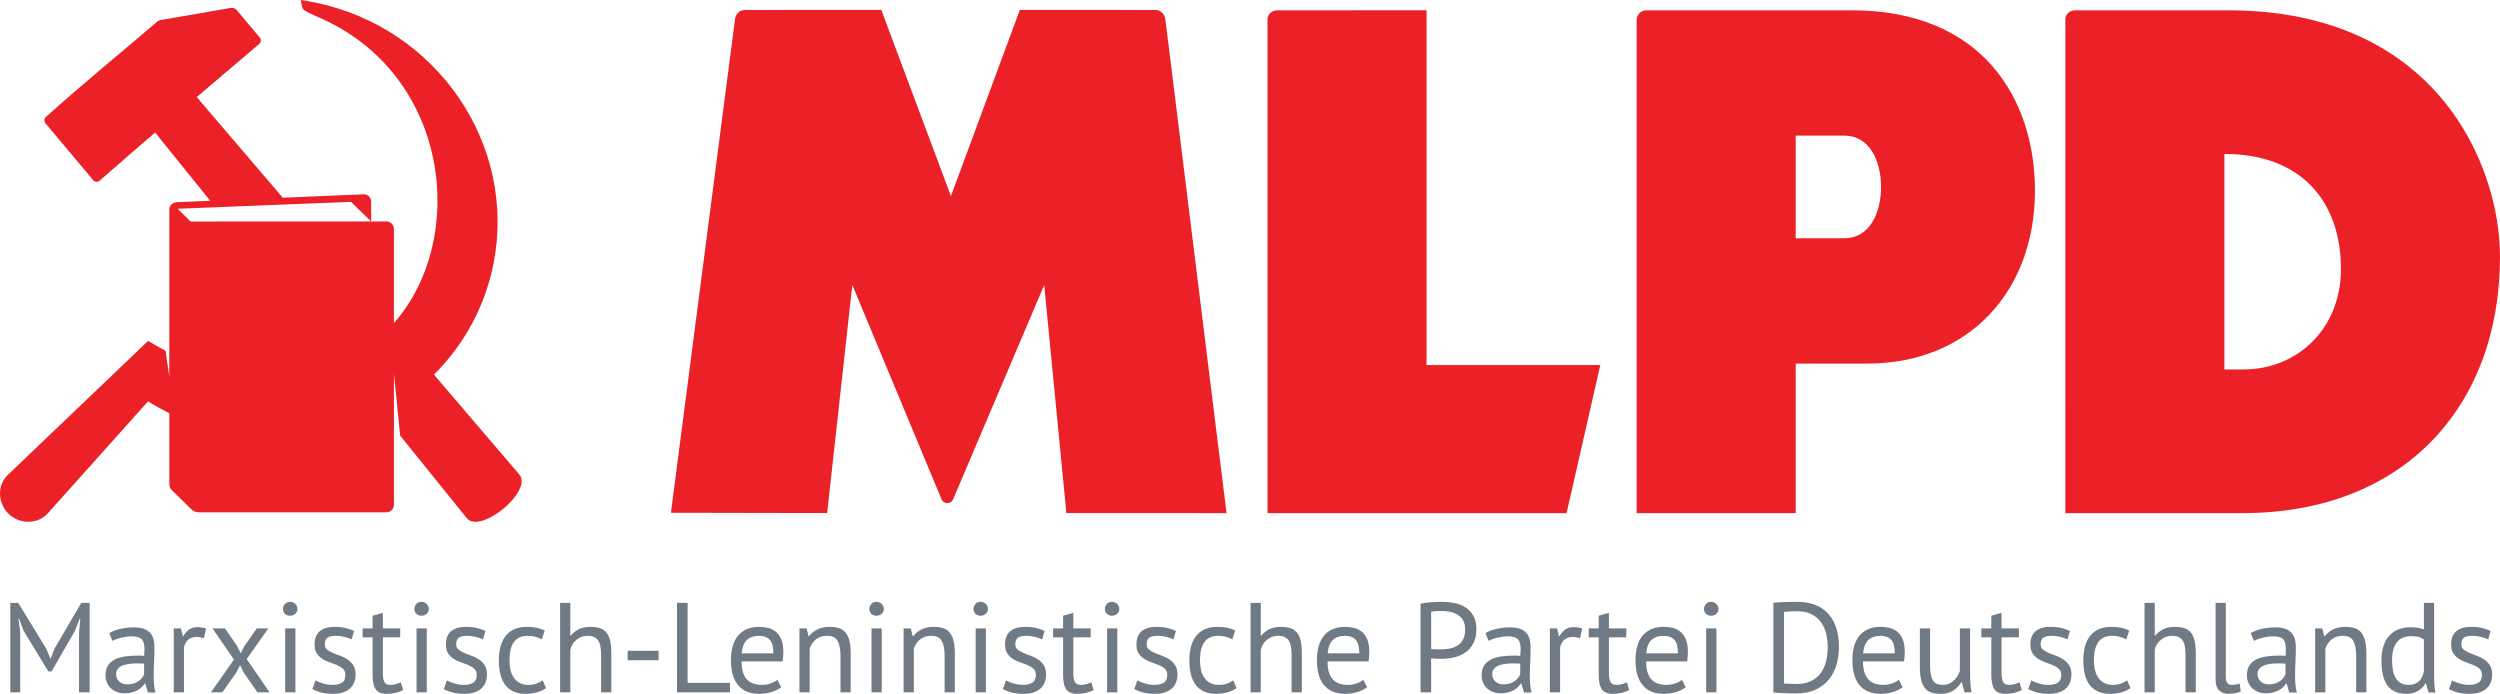 <?xml version="1.0" encoding="UTF-8"?>
<svg xmlns="http://www.w3.org/2000/svg" xmlns:xlink="http://www.w3.org/1999/xlink" width="365pt" height="101.3pt" viewBox="0 0 365 101.3" version="1.1">
<defs>
<clipPath id="clip1">
  <path d="M 1 88 L 14 88 L 14 101.301 L 1 101.301 Z M 1 88 "/>
</clipPath>
<clipPath id="clip2">
  <path d="M 15 91 L 23 91 L 23 101.301 L 15 101.301 Z M 15 91 "/>
</clipPath>
<clipPath id="clip3">
  <path d="M 25 91 L 31 91 L 31 101.301 L 25 101.301 Z M 25 91 "/>
</clipPath>
<clipPath id="clip4">
  <path d="M 30 91 L 40 91 L 40 101.301 L 30 101.301 Z M 30 91 "/>
</clipPath>
<clipPath id="clip5">
  <path d="M 41 87 L 44 87 L 44 101.301 L 41 101.301 Z M 41 87 "/>
</clipPath>
<clipPath id="clip6">
  <path d="M 45 91 L 52 91 L 52 101.301 L 45 101.301 Z M 45 91 "/>
</clipPath>
<clipPath id="clip7">
  <path d="M 52 89 L 59 89 L 59 101.301 L 52 101.301 Z M 52 89 "/>
</clipPath>
<clipPath id="clip8">
  <path d="M 60 87 L 63 87 L 63 101.301 L 60 101.301 Z M 60 87 "/>
</clipPath>
<clipPath id="clip9">
  <path d="M 64 91 L 72 91 L 72 101.301 L 64 101.301 Z M 64 91 "/>
</clipPath>
<clipPath id="clip10">
  <path d="M 72 91 L 80 91 L 80 101.301 L 72 101.301 Z M 72 91 "/>
</clipPath>
<clipPath id="clip11">
  <path d="M 81 88 L 90 88 L 90 101.301 L 81 101.301 Z M 81 88 "/>
</clipPath>
<clipPath id="clip12">
  <path d="M 98 88 L 107 88 L 107 101.301 L 98 101.301 Z M 98 88 "/>
</clipPath>
<clipPath id="clip13">
  <path d="M 106 91 L 115 91 L 115 101.301 L 106 101.301 Z M 106 91 "/>
</clipPath>
<clipPath id="clip14">
  <path d="M 116 91 L 125 91 L 125 101.301 L 116 101.301 Z M 116 91 "/>
</clipPath>
<clipPath id="clip15">
  <path d="M 126 87 L 130 87 L 130 101.301 L 126 101.301 Z M 126 87 "/>
</clipPath>
<clipPath id="clip16">
  <path d="M 131 91 L 140 91 L 140 101.301 L 131 101.301 Z M 131 91 "/>
</clipPath>
<clipPath id="clip17">
  <path d="M 142 87 L 145 87 L 145 101.301 L 142 101.301 Z M 142 87 "/>
</clipPath>
<clipPath id="clip18">
  <path d="M 146 91 L 153 91 L 153 101.301 L 146 101.301 Z M 146 91 "/>
</clipPath>
<clipPath id="clip19">
  <path d="M 153 89 L 160 89 L 160 101.301 L 153 101.301 Z M 153 89 "/>
</clipPath>
<clipPath id="clip20">
  <path d="M 161 87 L 164 87 L 164 101.301 L 161 101.301 Z M 161 87 "/>
</clipPath>
<clipPath id="clip21">
  <path d="M 165 91 L 172 91 L 172 101.301 L 165 101.301 Z M 165 91 "/>
</clipPath>
<clipPath id="clip22">
  <path d="M 173 91 L 181 91 L 181 101.301 L 173 101.301 Z M 173 91 "/>
</clipPath>
<clipPath id="clip23">
  <path d="M 182 88 L 191 88 L 191 101.301 L 182 101.301 Z M 182 88 "/>
</clipPath>
<clipPath id="clip24">
  <path d="M 192 91 L 200 91 L 200 101.301 L 192 101.301 Z M 192 91 "/>
</clipPath>
<clipPath id="clip25">
  <path d="M 207 87 L 216 87 L 216 101.301 L 207 101.301 Z M 207 87 "/>
</clipPath>
<clipPath id="clip26">
  <path d="M 216 91 L 224 91 L 224 101.301 L 216 101.301 Z M 216 91 "/>
</clipPath>
<clipPath id="clip27">
  <path d="M 226 91 L 232 91 L 232 101.301 L 226 101.301 Z M 226 91 "/>
</clipPath>
<clipPath id="clip28">
  <path d="M 231 89 L 238 89 L 238 101.301 L 231 101.301 Z M 231 89 "/>
</clipPath>
<clipPath id="clip29">
  <path d="M 238 91 L 247 91 L 247 101.301 L 238 101.301 Z M 238 91 "/>
</clipPath>
<clipPath id="clip30">
  <path d="M 248 87 L 251 87 L 251 101.301 L 248 101.301 Z M 248 87 "/>
</clipPath>
<clipPath id="clip31">
  <path d="M 258 87 L 269 87 L 269 101.301 L 258 101.301 Z M 258 87 "/>
</clipPath>
<clipPath id="clip32">
  <path d="M 270 91 L 279 91 L 279 101.301 L 270 101.301 Z M 270 91 "/>
</clipPath>
<clipPath id="clip33">
  <path d="M 280 91 L 288 91 L 288 101.301 L 280 101.301 Z M 280 91 "/>
</clipPath>
<clipPath id="clip34">
  <path d="M 289 89 L 296 89 L 296 101.301 L 289 101.301 Z M 289 89 "/>
</clipPath>
<clipPath id="clip35">
  <path d="M 296 91 L 303 91 L 303 101.301 L 296 101.301 Z M 296 91 "/>
</clipPath>
<clipPath id="clip36">
  <path d="M 304 91 L 312 91 L 312 101.301 L 304 101.301 Z M 304 91 "/>
</clipPath>
<clipPath id="clip37">
  <path d="M 313 88 L 321 88 L 321 101.301 L 313 101.301 Z M 313 88 "/>
</clipPath>
<clipPath id="clip38">
  <path d="M 323 88 L 328 88 L 328 101.301 L 323 101.301 Z M 323 88 "/>
</clipPath>
<clipPath id="clip39">
  <path d="M 328 91 L 336 91 L 336 101.301 L 328 101.301 Z M 328 91 "/>
</clipPath>
<clipPath id="clip40">
  <path d="M 338 91 L 346 91 L 346 101.301 L 338 101.301 Z M 338 91 "/>
</clipPath>
<clipPath id="clip41">
  <path d="M 347 88 L 356 88 L 356 101.301 L 347 101.301 Z M 347 88 "/>
</clipPath>
<clipPath id="clip42">
  <path d="M 357 91 L 364 91 L 364 101.301 L 357 101.301 Z M 357 91 "/>
</clipPath>
</defs>
<g id="surface1">
<path style=" stroke:none;fill-rule:nonzero;fill:rgb(92.499%,12.5%,15.3%);fill-opacity:1;" d="M 208.281 1.5 L 186.445 1.508 C 185.715 1.52 185.059 2.082 185.059 2.801 L 185.059 74.914 L 228.719 74.914 L 233.645 53.297 L 208.281 53.297 L 208.281 1.5 "/>
<path style=" stroke:none;fill-rule:nonzero;fill:rgb(92.499%,12.5%,15.3%);fill-opacity:1;" d="M 327.547 53.941 L 324.762 53.941 L 324.762 22.477 C 336.105 22.477 341.777 29.539 341.777 39.277 C 341.777 48.055 335.355 53.941 327.547 53.941 M 325.301 1.504 L 302.938 1.504 C 302.203 1.512 301.539 2.094 301.543 2.797 L 301.539 74.914 L 327.438 74.914 C 350.875 74.914 365 59.398 365 37.457 C 365 24.191 355.797 1.504 325.297 1.504 "/>
<path style=" stroke:none;fill-rule:nonzero;fill:rgb(92.499%,12.5%,15.3%);fill-opacity:1;" d="M 269.281 34.785 L 262.172 34.785 L 262.172 19.801 L 269.281 19.801 C 272.918 19.801 274.633 23.441 274.633 27.293 C 274.633 31.145 272.922 34.785 269.281 34.785 M 270.352 1.504 L 240.336 1.504 C 239.609 1.52 239.023 2.082 238.961 2.793 L 238.949 2.891 L 238.949 74.914 L 262.172 74.914 L 262.172 53.086 L 272.602 53.086 C 287.477 53.086 297.105 42.488 297.105 27.828 C 297.105 14.559 289.508 1.504 270.352 1.504 "/>
<path style=" stroke:none;fill-rule:nonzero;fill:rgb(92.499%,12.5%,15.3%);fill-opacity:1;" d="M 170.145 2.859 C 170.051 2.098 169.512 1.469 168.742 1.457 L 168.738 1.457 L 148.895 1.449 L 138.836 28.633 L 128.672 1.449 L 108.707 1.457 C 107.938 1.469 107.379 2.098 107.305 2.859 L 97.957 74.863 L 120.762 74.906 L 124.438 41.605 L 137.449 72.859 L 137.469 72.906 C 137.617 73.227 137.938 73.457 138.316 73.457 C 138.672 73.457 138.973 73.246 139.133 72.953 L 139.191 72.812 L 152.453 41.617 L 155.691 74.906 L 179.074 74.914 L 170.148 2.859 L 170.145 2.859 "/>
<g clip-path="url(#clip1)" clip-rule="nonzero">
<path style=" stroke:none;fill-rule:nonzero;fill:rgb(43.9%,47.8%,51.799%);fill-opacity:1;" d="M 11.539 92.305 L 11.727 90.348 L 11.633 90.348 L 10.926 92.137 L 7.527 98.035 L 7.062 98.035 L 3.461 92.121 L 2.789 90.348 L 2.695 90.348 L 2.957 92.289 L 2.957 101.078 L 1.504 101.078 L 1.504 88.016 L 2.66 88.016 L 6.746 94.695 L 7.359 96.152 L 7.398 96.152 L 7.977 94.656 L 11.875 88.016 L 13.09 88.016 L 13.09 101.078 L 11.539 101.078 L 11.539 92.305 "/>
</g>
<g clip-path="url(#clip2)" clip-rule="nonzero">
<path style=" stroke:none;fill-rule:nonzero;fill:rgb(43.9%,47.8%,51.799%);fill-opacity:1;" d="M 18.613 99.918 C 18.961 99.918 19.27 99.875 19.543 99.781 C 19.82 99.688 20.055 99.57 20.254 99.426 C 20.453 99.281 20.617 99.125 20.75 98.949 C 20.879 98.773 20.977 98.605 21.039 98.445 L 21.039 96.898 C 20.863 96.887 20.688 96.875 20.504 96.867 C 20.324 96.863 20.148 96.859 19.973 96.859 C 19.59 96.859 19.211 96.883 18.848 96.926 C 18.48 96.969 18.156 97.051 17.875 97.168 C 17.594 97.285 17.371 97.445 17.203 97.652 C 17.035 97.859 16.953 98.113 16.953 98.426 C 16.953 98.863 17.105 99.219 17.418 99.5 C 17.727 99.781 18.129 99.918 18.613 99.918 M 15.961 92.438 C 16.434 92.152 16.984 91.941 17.613 91.805 C 18.242 91.664 18.898 91.598 19.582 91.598 C 20.227 91.598 20.75 91.684 21.141 91.859 C 21.531 92.031 21.832 92.262 22.035 92.539 C 22.242 92.82 22.379 93.125 22.445 93.465 C 22.516 93.801 22.547 94.137 22.547 94.473 C 22.547 95.219 22.531 95.945 22.492 96.656 C 22.457 97.363 22.438 98.035 22.438 98.668 C 22.438 99.129 22.457 99.566 22.492 99.977 C 22.531 100.387 22.598 100.766 22.699 101.113 L 21.598 101.113 L 21.207 99.809 L 21.113 99.809 C 21 99.98 20.859 100.152 20.691 100.32 C 20.523 100.488 20.324 100.637 20.086 100.77 C 19.848 100.898 19.578 101.008 19.266 101.098 C 18.957 101.184 18.602 101.227 18.203 101.227 C 17.805 101.227 17.434 101.164 17.09 101.039 C 16.75 100.914 16.453 100.738 16.207 100.508 C 15.957 100.277 15.762 100 15.617 99.676 C 15.473 99.355 15.402 98.988 15.402 98.574 C 15.402 98.027 15.516 97.57 15.738 97.207 C 15.961 96.836 16.277 96.547 16.68 96.328 C 17.086 96.109 17.57 95.953 18.137 95.859 C 18.703 95.77 19.328 95.719 20.012 95.719 L 20.523 95.719 C 20.691 95.719 20.863 95.734 21.039 95.758 C 21.074 95.383 21.094 95.051 21.094 94.75 C 21.094 94.066 20.957 93.59 20.684 93.312 C 20.41 93.043 19.914 92.902 19.191 92.902 C 18.98 92.902 18.754 92.918 18.512 92.953 C 18.266 92.984 18.02 93.027 17.762 93.086 C 17.508 93.145 17.266 93.215 17.035 93.297 C 16.805 93.379 16.602 93.473 16.43 93.574 L 15.961 92.438 "/>
</g>
<g clip-path="url(#clip3)" clip-rule="nonzero">
<path style=" stroke:none;fill-rule:nonzero;fill:rgb(43.9%,47.8%,51.799%);fill-opacity:1;" d="M 29.77 93.184 C 29.398 93.059 29.043 92.996 28.707 92.996 C 28.172 92.996 27.746 93.145 27.438 93.434 C 27.125 93.73 26.934 94.098 26.859 94.547 L 26.859 101.078 L 25.367 101.078 L 25.367 91.746 L 26.41 91.746 L 26.691 92.883 L 26.766 92.883 C 27 92.461 27.285 92.137 27.613 91.906 C 27.945 91.676 28.363 91.559 28.875 91.559 C 29.234 91.559 29.641 91.621 30.086 91.746 L 29.77 93.184 "/>
</g>
<g clip-path="url(#clip4)" clip-rule="nonzero">
<path style=" stroke:none;fill-rule:nonzero;fill:rgb(43.9%,47.8%,51.799%);fill-opacity:1;" d="M 34.156 96.301 L 31.02 91.746 L 32.848 91.746 L 34.621 94.32 L 35.145 95.383 L 35.684 94.32 L 37.496 91.746 L 39.176 91.746 L 36.02 96.227 L 39.359 101.078 L 37.586 101.078 L 35.609 98.238 L 35.051 97.121 L 34.473 98.238 L 32.457 101.078 L 30.797 101.078 L 34.156 96.301 "/>
</g>
<g clip-path="url(#clip5)" clip-rule="nonzero">
<path style=" stroke:none;fill-rule:nonzero;fill:rgb(43.9%,47.8%,51.799%);fill-opacity:1;" d="M 41.637 91.746 L 43.129 91.746 L 43.129 101.078 L 41.637 101.078 Z M 41.32 88.91 C 41.32 88.625 41.414 88.379 41.609 88.172 C 41.801 87.969 42.047 87.863 42.348 87.863 C 42.645 87.863 42.898 87.969 43.109 88.172 C 43.324 88.379 43.43 88.625 43.43 88.91 C 43.43 89.195 43.324 89.434 43.109 89.621 C 42.898 89.805 42.645 89.898 42.348 89.898 C 42.047 89.898 41.801 89.805 41.609 89.621 C 41.414 89.434 41.32 89.195 41.32 88.91 "/>
</g>
<g clip-path="url(#clip6)" clip-rule="nonzero">
<path style=" stroke:none;fill-rule:nonzero;fill:rgb(43.9%,47.8%,51.799%);fill-opacity:1;" d="M 50.426 98.539 C 50.426 98.164 50.312 97.871 50.09 97.66 C 49.863 97.449 49.59 97.273 49.258 97.129 C 48.93 96.988 48.57 96.852 48.176 96.719 C 47.785 96.59 47.422 96.422 47.094 96.215 C 46.766 96.012 46.488 95.746 46.266 95.422 C 46.039 95.098 45.93 94.664 45.93 94.117 C 45.93 93.219 46.184 92.566 46.695 92.148 C 47.203 91.73 47.91 91.523 48.82 91.523 C 49.492 91.523 50.055 91.582 50.508 91.699 C 50.965 91.82 51.359 91.957 51.695 92.121 L 51.34 93.352 C 51.051 93.215 50.707 93.094 50.305 92.988 C 49.898 92.883 49.469 92.828 49.008 92.828 C 48.461 92.828 48.059 92.922 47.805 93.109 C 47.547 93.293 47.422 93.621 47.422 94.078 C 47.422 94.402 47.531 94.656 47.758 94.836 C 47.98 95.016 48.258 95.176 48.586 95.32 C 48.914 95.465 49.277 95.605 49.668 95.738 C 50.062 95.879 50.422 96.059 50.75 96.281 C 51.082 96.504 51.359 96.789 51.582 97.129 C 51.805 97.473 51.918 97.922 51.918 98.48 C 51.918 98.883 51.852 99.254 51.723 99.602 C 51.59 99.949 51.391 100.25 51.113 100.5 C 50.84 100.75 50.504 100.941 50.098 101.086 C 49.695 101.227 49.219 101.301 48.672 101.301 C 47.961 101.301 47.355 101.23 46.859 101.098 C 46.363 100.961 45.945 100.797 45.609 100.609 L 46.059 99.34 C 46.344 99.504 46.719 99.652 47.176 99.789 C 47.641 99.926 48.105 99.992 48.578 99.992 C 49.113 99.992 49.555 99.887 49.902 99.676 C 50.25 99.465 50.426 99.086 50.426 98.539 "/>
</g>
<g clip-path="url(#clip7)" clip-rule="nonzero">
<path style=" stroke:none;fill-rule:nonzero;fill:rgb(43.9%,47.8%,51.799%);fill-opacity:1;" d="M 52.945 91.746 L 54.398 91.746 L 54.398 89.898 L 55.895 89.469 L 55.895 91.746 L 58.43 91.746 L 58.43 93.051 L 55.895 93.051 L 55.895 98.219 C 55.895 98.867 55.973 99.324 56.137 99.594 C 56.297 99.859 56.57 99.992 56.957 99.992 C 57.281 99.992 57.551 99.961 57.777 99.891 C 58 99.82 58.25 99.734 58.523 99.621 L 58.859 100.762 C 58.523 100.922 58.156 101.051 57.758 101.152 C 57.359 101.25 56.93 101.301 56.469 101.301 C 55.711 101.301 55.176 101.086 54.867 100.656 C 54.555 100.227 54.398 99.508 54.398 98.504 L 54.398 93.051 L 52.945 93.051 L 52.945 91.746 "/>
</g>
<g clip-path="url(#clip8)" clip-rule="nonzero">
<path style=" stroke:none;fill-rule:nonzero;fill:rgb(43.9%,47.8%,51.799%);fill-opacity:1;" d="M 60.816 91.746 L 62.309 91.746 L 62.309 101.078 L 60.816 101.078 Z M 60.5 88.91 C 60.5 88.625 60.598 88.379 60.789 88.172 C 60.98 87.969 61.227 87.863 61.527 87.863 C 61.824 87.863 62.082 87.969 62.293 88.172 C 62.504 88.379 62.609 88.625 62.609 88.91 C 62.609 89.195 62.504 89.434 62.293 89.621 C 62.082 89.805 61.824 89.898 61.527 89.898 C 61.227 89.898 60.98 89.805 60.789 89.621 C 60.598 89.434 60.5 89.195 60.5 88.91 "/>
</g>
<g clip-path="url(#clip9)" clip-rule="nonzero">
<path style=" stroke:none;fill-rule:nonzero;fill:rgb(43.9%,47.8%,51.799%);fill-opacity:1;" d="M 69.605 98.539 C 69.605 98.164 69.492 97.871 69.27 97.66 C 69.047 97.449 68.77 97.273 68.441 97.129 C 68.109 96.988 67.75 96.852 67.355 96.719 C 66.965 96.59 66.605 96.422 66.273 96.215 C 65.945 96.012 65.668 95.746 65.445 95.422 C 65.219 95.098 65.109 94.664 65.109 94.117 C 65.109 93.219 65.363 92.566 65.871 92.148 C 66.383 91.73 67.094 91.523 68 91.523 C 68.672 91.523 69.234 91.582 69.688 91.699 C 70.145 91.82 70.539 91.957 70.875 92.121 L 70.52 93.352 C 70.234 93.215 69.887 93.094 69.484 92.988 C 69.078 92.883 68.648 92.828 68.188 92.828 C 67.641 92.828 67.238 92.922 66.984 93.109 C 66.73 93.293 66.602 93.621 66.602 94.078 C 66.602 94.402 66.715 94.656 66.938 94.836 C 67.16 95.016 67.438 95.176 67.77 95.32 C 68.098 95.465 68.457 95.605 68.852 95.738 C 69.242 95.879 69.602 96.059 69.93 96.281 C 70.262 96.504 70.539 96.789 70.762 97.129 C 70.984 97.473 71.098 97.922 71.098 98.48 C 71.098 98.883 71.035 99.254 70.902 99.602 C 70.773 99.949 70.57 100.25 70.297 100.5 C 70.023 100.75 69.684 100.941 69.277 101.086 C 68.875 101.227 68.398 101.301 67.852 101.301 C 67.145 101.301 66.539 101.23 66.043 101.098 C 65.543 100.961 65.129 100.797 64.793 100.609 L 65.238 99.34 C 65.527 99.504 65.898 99.652 66.359 99.789 C 66.82 99.926 67.285 99.992 67.758 99.992 C 68.293 99.992 68.734 99.887 69.082 99.676 C 69.43 99.465 69.605 99.086 69.605 98.539 "/>
</g>
<g clip-path="url(#clip10)" clip-rule="nonzero">
<path style=" stroke:none;fill-rule:nonzero;fill:rgb(43.9%,47.8%,51.799%);fill-opacity:1;" d="M 79.719 100.461 C 79.344 100.734 78.902 100.941 78.395 101.086 C 77.883 101.227 77.348 101.301 76.789 101.301 C 76.066 101.301 75.457 101.184 74.961 100.957 C 74.465 100.727 74.055 100.395 73.738 99.965 C 73.422 99.539 73.191 99.02 73.047 98.418 C 72.906 97.812 72.832 97.145 72.832 96.414 C 72.832 94.832 73.18 93.621 73.879 92.781 C 74.574 91.941 75.574 91.523 76.883 91.523 C 77.477 91.523 77.984 91.57 78.402 91.66 C 78.82 91.758 79.195 91.891 79.531 92.062 L 79.102 93.352 C 78.816 93.188 78.5 93.062 78.152 92.969 C 77.801 92.875 77.43 92.828 77.031 92.828 C 75.266 92.828 74.383 94.023 74.383 96.414 C 74.383 96.887 74.43 97.336 74.523 97.762 C 74.617 98.191 74.77 98.574 74.988 98.902 C 75.207 99.23 75.492 99.496 75.848 99.695 C 76.203 99.895 76.641 99.992 77.16 99.992 C 77.609 99.992 78.012 99.926 78.363 99.789 C 78.719 99.652 79.012 99.496 79.234 99.324 L 79.719 100.461 "/>
</g>
<g clip-path="url(#clip11)" clip-rule="nonzero">
<path style=" stroke:none;fill-rule:nonzero;fill:rgb(43.9%,47.8%,51.799%);fill-opacity:1;" d="M 87.762 101.078 L 87.762 95.758 C 87.762 95.273 87.734 94.848 87.676 94.48 C 87.621 94.113 87.52 93.809 87.367 93.566 C 87.219 93.324 87.02 93.141 86.762 93.016 C 86.508 92.891 86.176 92.828 85.766 92.828 C 85.18 92.828 84.652 93.02 84.18 93.398 C 83.707 93.777 83.402 94.266 83.266 94.863 L 83.266 101.078 L 81.773 101.078 L 81.773 88.016 L 83.266 88.016 L 83.266 92.793 L 83.34 92.793 C 83.66 92.406 84.051 92.098 84.504 91.867 C 84.957 91.637 85.523 91.523 86.195 91.523 C 86.719 91.523 87.168 91.582 87.555 91.699 C 87.941 91.82 88.262 92.027 88.516 92.324 C 88.773 92.625 88.957 93.023 89.078 93.527 C 89.195 94.031 89.254 94.672 89.254 95.441 L 89.254 101.078 L 87.762 101.078 "/>
</g>
<path style=" stroke:none;fill-rule:nonzero;fill:rgb(43.9%,47.8%,51.799%);fill-opacity:1;" d="M 91.641 95.012 L 96.156 95.012 L 96.156 96.395 L 91.641 96.395 L 91.641 95.012 "/>
<g clip-path="url(#clip12)" clip-rule="nonzero">
<path style=" stroke:none;fill-rule:nonzero;fill:rgb(43.9%,47.8%,51.799%);fill-opacity:1;" d="M 106.57 101.078 L 98.844 101.078 L 98.844 88.016 L 100.391 88.016 L 100.391 99.695 L 106.57 99.695 L 106.57 101.078 "/>
</g>
<g clip-path="url(#clip13)" clip-rule="nonzero">
<path style=" stroke:none;fill-rule:nonzero;fill:rgb(43.9%,47.8%,51.799%);fill-opacity:1;" d="M 110.84 92.828 C 110.105 92.828 109.52 93.02 109.078 93.406 C 108.637 93.793 108.371 94.453 108.285 95.383 L 112.914 95.383 C 112.914 94.441 112.73 93.777 112.371 93.398 C 112.012 93.02 111.5 92.828 110.84 92.828 M 114.051 100.328 C 113.676 100.629 113.207 100.863 112.645 101.039 C 112.078 101.211 111.477 101.301 110.84 101.301 C 110.133 101.301 109.516 101.184 108.992 100.957 C 108.473 100.727 108.043 100.395 107.707 99.965 C 107.371 99.539 107.121 99.023 106.961 98.426 C 106.797 97.828 106.719 97.156 106.719 96.414 C 106.719 94.82 107.074 93.605 107.781 92.773 C 108.492 91.941 109.504 91.523 110.824 91.523 C 111.246 91.523 111.668 91.57 112.094 91.66 C 112.516 91.758 112.895 91.934 113.23 92.195 C 113.566 92.453 113.84 92.828 114.051 93.305 C 114.262 93.785 114.367 94.414 114.367 95.199 C 114.367 95.609 114.332 96.066 114.258 96.562 L 108.27 96.562 C 108.27 97.109 108.32 97.594 108.434 98.016 C 108.547 98.438 108.723 98.797 108.957 99.09 C 109.191 99.379 109.504 99.605 109.883 99.762 C 110.262 99.918 110.727 99.992 111.273 99.992 C 111.691 99.992 112.117 99.918 112.539 99.77 C 112.961 99.621 113.281 99.445 113.492 99.246 L 114.051 100.328 "/>
</g>
<g clip-path="url(#clip14)" clip-rule="nonzero">
<path style=" stroke:none;fill-rule:nonzero;fill:rgb(43.9%,47.8%,51.799%);fill-opacity:1;" d="M 122.711 101.078 L 122.711 95.758 C 122.711 94.789 122.57 94.059 122.285 93.566 C 122.008 93.074 121.496 92.828 120.75 92.828 C 120.09 92.828 119.547 93.008 119.117 93.359 C 118.688 93.715 118.387 94.16 118.211 94.695 L 118.211 101.078 L 116.719 101.078 L 116.719 91.746 L 117.766 91.746 L 118.043 92.887 L 118.117 92.887 C 118.418 92.484 118.816 92.16 119.32 91.906 C 119.824 91.648 120.426 91.523 121.121 91.523 C 121.633 91.523 122.078 91.582 122.465 91.699 C 122.852 91.82 123.172 92.027 123.426 92.324 C 123.68 92.625 123.875 93.023 124.008 93.527 C 124.137 94.031 124.199 94.672 124.199 95.441 L 124.199 101.078 L 122.711 101.078 "/>
</g>
<g clip-path="url(#clip15)" clip-rule="nonzero">
<path style=" stroke:none;fill-rule:nonzero;fill:rgb(43.9%,47.8%,51.799%);fill-opacity:1;" d="M 127.242 91.746 L 128.734 91.746 L 128.734 101.078 L 127.242 101.078 Z M 126.926 88.91 C 126.926 88.625 127.023 88.379 127.215 88.172 C 127.406 87.969 127.652 87.863 127.953 87.863 C 128.25 87.863 128.504 87.969 128.719 88.172 C 128.93 88.379 129.035 88.625 129.035 88.91 C 129.035 89.195 128.93 89.434 128.719 89.621 C 128.504 89.805 128.25 89.898 127.953 89.898 C 127.652 89.898 127.406 89.805 127.215 89.621 C 127.023 89.434 126.926 89.195 126.926 88.91 "/>
</g>
<g clip-path="url(#clip16)" clip-rule="nonzero">
<path style=" stroke:none;fill-rule:nonzero;fill:rgb(43.9%,47.8%,51.799%);fill-opacity:1;" d="M 137.914 101.078 L 137.914 95.758 C 137.914 94.789 137.777 94.059 137.496 93.566 C 137.215 93.074 136.703 92.828 135.957 92.828 C 135.297 92.828 134.754 93.008 134.324 93.359 C 133.895 93.715 133.594 94.16 133.418 94.695 L 133.418 101.078 L 131.926 101.078 L 131.926 91.746 L 132.973 91.746 L 133.25 92.887 L 133.324 92.887 C 133.621 92.484 134.023 92.16 134.531 91.906 C 135.031 91.648 135.633 91.523 136.328 91.523 C 136.84 91.523 137.285 91.582 137.672 91.699 C 138.059 91.82 138.379 92.027 138.633 92.324 C 138.887 92.625 139.082 93.023 139.215 93.527 C 139.344 94.031 139.406 94.672 139.406 95.441 L 139.406 101.078 L 137.914 101.078 "/>
</g>
<g clip-path="url(#clip17)" clip-rule="nonzero">
<path style=" stroke:none;fill-rule:nonzero;fill:rgb(43.9%,47.8%,51.799%);fill-opacity:1;" d="M 142.449 91.746 L 143.941 91.746 L 143.941 101.078 L 142.449 101.078 Z M 142.133 88.91 C 142.133 88.625 142.23 88.379 142.422 88.172 C 142.613 87.969 142.859 87.863 143.156 87.863 C 143.457 87.863 143.711 87.969 143.922 88.172 C 144.133 88.379 144.238 88.625 144.238 88.91 C 144.238 89.195 144.133 89.434 143.922 89.621 C 143.711 89.805 143.457 89.898 143.156 89.898 C 142.859 89.898 142.613 89.805 142.422 89.621 C 142.23 89.434 142.133 89.195 142.133 88.91 "/>
</g>
<g clip-path="url(#clip18)" clip-rule="nonzero">
<path style=" stroke:none;fill-rule:nonzero;fill:rgb(43.9%,47.8%,51.799%);fill-opacity:1;" d="M 151.238 98.539 C 151.238 98.164 151.125 97.871 150.902 97.66 C 150.68 97.449 150.398 97.273 150.07 97.129 C 149.742 96.988 149.383 96.852 148.988 96.719 C 148.598 96.59 148.238 96.422 147.906 96.215 C 147.578 96.012 147.301 95.746 147.078 95.422 C 146.852 95.098 146.738 94.664 146.738 94.117 C 146.738 93.219 146.996 92.566 147.504 92.148 C 148.016 91.73 148.723 91.523 149.633 91.523 C 150.305 91.523 150.867 91.582 151.32 91.699 C 151.777 91.82 152.172 91.957 152.508 92.121 L 152.152 93.352 C 151.867 93.215 151.52 93.094 151.117 92.988 C 150.711 92.883 150.277 92.828 149.82 92.828 C 149.273 92.828 148.871 92.922 148.617 93.109 C 148.363 93.293 148.234 93.621 148.234 94.078 C 148.234 94.402 148.344 94.656 148.57 94.836 C 148.793 95.016 149.07 95.176 149.398 95.32 C 149.73 95.465 150.09 95.605 150.48 95.738 C 150.871 95.879 151.234 96.059 151.562 96.281 C 151.895 96.504 152.172 96.789 152.395 97.129 C 152.617 97.473 152.73 97.922 152.73 98.48 C 152.73 98.883 152.664 99.254 152.535 99.602 C 152.402 99.949 152.199 100.25 151.93 100.5 C 151.652 100.75 151.316 100.941 150.91 101.086 C 150.508 101.227 150.031 101.301 149.484 101.301 C 148.777 101.301 148.172 101.23 147.676 101.098 C 147.176 100.961 146.762 100.797 146.426 100.609 L 146.871 99.34 C 147.156 99.504 147.531 99.652 147.992 99.789 C 148.449 99.926 148.918 99.992 149.391 99.992 C 149.926 99.992 150.367 99.887 150.715 99.676 C 151.062 99.465 151.238 99.086 151.238 98.539 "/>
</g>
<g clip-path="url(#clip19)" clip-rule="nonzero">
<path style=" stroke:none;fill-rule:nonzero;fill:rgb(43.9%,47.8%,51.799%);fill-opacity:1;" d="M 153.754 91.746 L 155.211 91.746 L 155.211 89.898 L 156.703 89.469 L 156.703 91.746 L 159.242 91.746 L 159.242 93.051 L 156.703 93.051 L 156.703 98.219 C 156.703 98.867 156.785 99.324 156.945 99.594 C 157.109 99.859 157.383 99.992 157.77 99.992 C 158.094 99.992 158.363 99.961 158.59 99.891 C 158.812 99.82 159.062 99.734 159.336 99.621 L 159.672 100.762 C 159.336 100.922 158.969 101.051 158.57 101.152 C 158.172 101.25 157.742 101.301 157.281 101.301 C 156.523 101.301 155.988 101.086 155.68 100.656 C 155.367 100.227 155.211 99.508 155.211 98.504 L 155.211 93.051 L 153.754 93.051 L 153.754 91.746 "/>
</g>
<g clip-path="url(#clip20)" clip-rule="nonzero">
<path style=" stroke:none;fill-rule:nonzero;fill:rgb(43.9%,47.8%,51.799%);fill-opacity:1;" d="M 161.633 91.746 L 163.125 91.746 L 163.125 101.078 L 161.633 101.078 Z M 161.312 88.91 C 161.312 88.625 161.41 88.379 161.602 88.172 C 161.797 87.969 162.039 87.863 162.34 87.863 C 162.637 87.863 162.895 87.969 163.105 88.172 C 163.316 88.379 163.422 88.625 163.422 88.91 C 163.422 89.195 163.316 89.434 163.105 89.621 C 162.895 89.805 162.637 89.898 162.34 89.898 C 162.039 89.898 161.797 89.805 161.602 89.621 C 161.41 89.434 161.312 89.195 161.312 88.91 "/>
</g>
<g clip-path="url(#clip21)" clip-rule="nonzero">
<path style=" stroke:none;fill-rule:nonzero;fill:rgb(43.9%,47.8%,51.799%);fill-opacity:1;" d="M 170.418 98.539 C 170.418 98.164 170.309 97.871 170.082 97.66 C 169.859 97.449 169.582 97.273 169.254 97.129 C 168.922 96.988 168.562 96.852 168.168 96.719 C 167.777 96.59 167.414 96.422 167.09 96.215 C 166.758 96.012 166.48 95.746 166.258 95.422 C 166.031 95.098 165.922 94.664 165.922 94.117 C 165.922 93.219 166.176 92.566 166.688 92.148 C 167.195 91.73 167.906 91.523 168.812 91.523 C 169.484 91.523 170.047 91.582 170.504 91.699 C 170.957 91.82 171.352 91.957 171.688 92.121 L 171.332 93.352 C 171.047 93.215 170.699 93.094 170.297 92.988 C 169.895 92.883 169.461 92.828 169 92.828 C 168.453 92.828 168.051 92.922 167.797 93.109 C 167.539 93.293 167.414 93.621 167.414 94.078 C 167.414 94.402 167.527 94.656 167.75 94.836 C 167.977 95.016 168.25 95.176 168.578 95.32 C 168.91 95.465 169.27 95.605 169.66 95.738 C 170.055 95.879 170.414 96.059 170.746 96.281 C 171.074 96.504 171.352 96.789 171.574 97.129 C 171.801 97.473 171.91 97.922 171.91 98.48 C 171.91 98.883 171.844 99.254 171.715 99.602 C 171.586 99.949 171.383 100.25 171.109 100.5 C 170.836 100.75 170.496 100.941 170.094 101.086 C 169.688 101.227 169.211 101.301 168.664 101.301 C 167.953 101.301 167.352 101.23 166.855 101.098 C 166.355 100.961 165.941 100.797 165.605 100.609 L 166.051 99.34 C 166.34 99.504 166.711 99.652 167.172 99.789 C 167.633 99.926 168.098 99.992 168.57 99.992 C 169.105 99.992 169.547 99.887 169.895 99.676 C 170.242 99.465 170.418 99.086 170.418 98.539 "/>
</g>
<g clip-path="url(#clip22)" clip-rule="nonzero">
<path style=" stroke:none;fill-rule:nonzero;fill:rgb(43.9%,47.8%,51.799%);fill-opacity:1;" d="M 180.531 100.461 C 180.16 100.734 179.719 100.941 179.207 101.086 C 178.695 101.227 178.16 101.301 177.602 101.301 C 176.879 101.301 176.27 101.184 175.773 100.957 C 175.277 100.727 174.867 100.395 174.551 99.965 C 174.234 99.539 174.004 99.02 173.859 98.418 C 173.719 97.812 173.648 97.145 173.648 96.414 C 173.648 94.832 173.996 93.621 174.691 92.781 C 175.391 91.941 176.391 91.523 177.695 91.523 C 178.293 91.523 178.801 91.57 179.219 91.66 C 179.633 91.758 180.008 91.891 180.344 92.062 L 179.914 93.352 C 179.629 93.188 179.312 93.062 178.965 92.969 C 178.613 92.875 178.242 92.828 177.848 92.828 C 176.078 92.828 175.195 94.023 175.195 96.414 C 175.195 96.887 175.242 97.336 175.336 97.762 C 175.43 98.191 175.582 98.574 175.801 98.902 C 176.02 99.23 176.305 99.496 176.66 99.695 C 177.016 99.895 177.453 99.992 177.977 99.992 C 178.426 99.992 178.824 99.926 179.18 99.789 C 179.531 99.652 179.824 99.496 180.047 99.324 L 180.531 100.461 "/>
</g>
<g clip-path="url(#clip23)" clip-rule="nonzero">
<path style=" stroke:none;fill-rule:nonzero;fill:rgb(43.9%,47.8%,51.799%);fill-opacity:1;" d="M 188.574 101.078 L 188.574 95.758 C 188.574 95.273 188.547 94.848 188.488 94.48 C 188.434 94.113 188.332 93.809 188.18 93.566 C 188.031 93.324 187.828 93.141 187.574 93.016 C 187.32 92.891 186.984 92.828 186.574 92.828 C 185.992 92.828 185.465 93.02 184.992 93.398 C 184.52 93.777 184.215 94.266 184.074 94.863 L 184.074 101.078 L 182.582 101.078 L 182.582 88.016 L 184.074 88.016 L 184.074 92.793 L 184.148 92.793 C 184.477 92.406 184.863 92.098 185.316 91.867 C 185.773 91.637 186.336 91.523 187.008 91.523 C 187.527 91.523 187.984 91.582 188.367 91.699 C 188.754 91.82 189.074 92.027 189.328 92.324 C 189.586 92.625 189.77 93.023 189.891 93.527 C 190.008 94.031 190.066 94.672 190.066 95.441 L 190.066 101.078 L 188.574 101.078 "/>
</g>
<g clip-path="url(#clip24)" clip-rule="nonzero">
<path style=" stroke:none;fill-rule:nonzero;fill:rgb(43.9%,47.8%,51.799%);fill-opacity:1;" d="M 196.391 92.828 C 195.656 92.828 195.07 93.02 194.629 93.406 C 194.188 93.793 193.922 94.453 193.836 95.383 L 198.461 95.383 C 198.461 94.441 198.281 93.777 197.922 93.398 C 197.562 93.02 197.051 92.828 196.391 92.828 M 199.602 100.328 C 199.227 100.629 198.758 100.863 198.191 101.039 C 197.629 101.211 197.027 101.301 196.391 101.301 C 195.684 101.301 195.066 101.184 194.547 100.957 C 194.02 100.727 193.594 100.395 193.258 99.965 C 192.922 99.539 192.672 99.023 192.512 98.426 C 192.348 97.828 192.27 97.156 192.27 96.414 C 192.27 94.82 192.621 93.605 193.332 92.773 C 194.039 91.941 195.055 91.523 196.371 91.523 C 196.797 91.523 197.219 91.57 197.641 91.66 C 198.066 91.758 198.441 91.934 198.781 92.195 C 199.117 92.453 199.391 92.828 199.602 93.305 C 199.812 93.785 199.918 94.414 199.918 95.199 C 199.918 95.609 199.883 96.066 199.809 96.562 L 193.816 96.562 C 193.816 97.109 193.871 97.594 193.984 98.016 C 194.098 98.438 194.27 98.797 194.508 99.09 C 194.746 99.379 195.051 99.605 195.43 99.762 C 195.809 99.918 196.273 99.992 196.82 99.992 C 197.242 99.992 197.664 99.918 198.09 99.77 C 198.512 99.621 198.828 99.445 199.039 99.246 L 199.602 100.328 "/>
</g>
<g clip-path="url(#clip25)" clip-rule="nonzero">
<path style=" stroke:none;fill-rule:nonzero;fill:rgb(43.9%,47.8%,51.799%);fill-opacity:1;" d="M 210.59 89.211 C 210.266 89.211 209.957 89.215 209.656 89.227 C 209.359 89.242 209.121 89.273 208.949 89.32 L 208.949 94.73 C 209.012 94.758 209.109 94.773 209.246 94.781 C 209.383 94.785 209.527 94.793 209.676 94.797 C 209.824 94.805 209.969 94.809 210.105 94.809 L 210.402 94.809 C 210.824 94.809 211.246 94.766 211.664 94.688 C 212.078 94.605 212.457 94.461 212.793 94.246 C 213.129 94.035 213.398 93.738 213.605 93.352 C 213.809 92.965 213.91 92.473 213.91 91.879 C 213.91 91.367 213.816 90.941 213.621 90.602 C 213.43 90.258 213.176 89.984 212.859 89.777 C 212.539 89.574 212.184 89.426 211.785 89.34 C 211.387 89.254 210.988 89.211 210.59 89.211 M 207.398 88.145 C 207.871 88.031 208.383 87.961 208.93 87.922 C 209.477 87.887 210.02 87.863 210.551 87.863 C 211.125 87.863 211.707 87.922 212.297 88.031 C 212.887 88.145 213.426 88.352 213.91 88.648 C 214.398 88.949 214.789 89.359 215.098 89.879 C 215.398 90.406 215.555 91.07 215.555 91.879 C 215.555 92.672 215.41 93.344 215.125 93.895 C 214.84 94.441 214.461 94.887 213.988 95.227 C 213.516 95.57 212.973 95.812 212.363 95.961 C 211.754 96.113 211.125 96.188 210.477 96.188 L 210.172 96.188 C 210.027 96.188 209.879 96.184 209.723 96.18 C 209.566 96.172 209.414 96.164 209.266 96.148 C 209.117 96.141 209.012 96.125 208.949 96.113 L 208.949 101.078 L 207.398 101.078 L 207.398 88.145 "/>
</g>
<g clip-path="url(#clip26)" clip-rule="nonzero">
<path style=" stroke:none;fill-rule:nonzero;fill:rgb(43.9%,47.8%,51.799%);fill-opacity:1;" d="M 219.527 99.918 C 219.875 99.918 220.188 99.875 220.461 99.781 C 220.734 99.688 220.973 99.57 221.172 99.426 C 221.367 99.281 221.535 99.125 221.664 98.949 C 221.797 98.773 221.891 98.605 221.953 98.445 L 221.953 96.898 C 221.781 96.887 221.602 96.875 221.422 96.867 C 221.242 96.863 221.062 96.859 220.891 96.859 C 220.504 96.859 220.129 96.883 219.762 96.926 C 219.395 96.969 219.07 97.051 218.793 97.168 C 218.512 97.285 218.289 97.445 218.121 97.652 C 217.953 97.859 217.867 98.113 217.867 98.426 C 217.867 98.863 218.023 99.219 218.336 99.5 C 218.645 99.781 219.043 99.918 219.527 99.918 M 216.879 92.438 C 217.352 92.152 217.902 91.941 218.531 91.805 C 219.156 91.664 219.812 91.598 220.5 91.598 C 221.145 91.598 221.664 91.684 222.055 91.859 C 222.449 92.031 222.746 92.262 222.953 92.539 C 223.156 92.82 223.293 93.125 223.363 93.465 C 223.43 93.801 223.465 94.137 223.465 94.473 C 223.465 95.219 223.445 95.945 223.41 96.656 C 223.371 97.363 223.352 98.035 223.352 98.668 C 223.352 99.129 223.371 99.566 223.41 99.977 C 223.445 100.387 223.516 100.766 223.613 101.113 L 222.516 101.113 L 222.121 99.809 L 222.027 99.809 C 221.914 99.98 221.777 100.152 221.609 100.32 C 221.441 100.488 221.238 100.637 221.004 100.77 C 220.766 100.898 220.492 101.008 220.18 101.098 C 219.871 101.184 219.516 101.227 219.117 101.227 C 218.719 101.227 218.352 101.164 218.008 101.039 C 217.664 100.914 217.371 100.738 217.121 100.508 C 216.871 100.277 216.676 100 216.535 99.676 C 216.391 99.355 216.32 98.988 216.32 98.574 C 216.32 98.027 216.43 97.57 216.656 97.207 C 216.879 96.836 217.191 96.547 217.598 96.328 C 218 96.109 218.484 95.953 219.051 95.859 C 219.617 95.77 220.242 95.719 220.926 95.719 L 221.441 95.719 C 221.609 95.719 221.781 95.734 221.953 95.758 C 221.988 95.383 222.012 95.051 222.012 94.75 C 222.012 94.066 221.871 93.59 221.602 93.312 C 221.324 93.043 220.828 92.902 220.105 92.902 C 219.895 92.902 219.668 92.918 219.426 92.953 C 219.184 92.984 218.934 93.027 218.68 93.086 C 218.422 93.145 218.184 93.215 217.953 93.297 C 217.723 93.379 217.52 93.473 217.344 93.574 L 216.879 92.438 "/>
</g>
<g clip-path="url(#clip27)" clip-rule="nonzero">
<path style=" stroke:none;fill-rule:nonzero;fill:rgb(43.9%,47.8%,51.799%);fill-opacity:1;" d="M 230.684 93.184 C 230.312 93.059 229.957 92.996 229.621 92.996 C 229.09 92.996 228.664 93.145 228.355 93.434 C 228.043 93.73 227.852 94.098 227.773 94.547 L 227.773 101.078 L 226.281 101.078 L 226.281 91.746 L 227.328 91.746 L 227.605 92.883 L 227.684 92.883 C 227.918 92.461 228.199 92.137 228.531 91.906 C 228.859 91.676 229.281 91.559 229.789 91.559 C 230.152 91.559 230.555 91.621 231.004 91.746 L 230.684 93.184 "/>
</g>
<g clip-path="url(#clip28)" clip-rule="nonzero">
<path style=" stroke:none;fill-rule:nonzero;fill:rgb(43.9%,47.8%,51.799%);fill-opacity:1;" d="M 231.953 91.746 L 233.41 91.746 L 233.41 89.898 L 234.902 89.469 L 234.902 91.746 L 237.441 91.746 L 237.441 93.051 L 234.902 93.051 L 234.902 98.219 C 234.902 98.867 234.984 99.324 235.145 99.594 C 235.309 99.859 235.578 99.992 235.965 99.992 C 236.289 99.992 236.562 99.961 236.785 99.891 C 237.012 99.82 237.262 99.734 237.531 99.621 L 237.867 100.762 C 237.531 100.922 237.164 101.051 236.77 101.152 C 236.371 101.25 235.941 101.301 235.48 101.301 C 234.723 101.301 234.188 101.086 233.879 100.656 C 233.566 100.227 233.41 99.508 233.41 98.504 L 233.41 93.051 L 231.953 93.051 L 231.953 91.746 "/>
</g>
<g clip-path="url(#clip29)" clip-rule="nonzero">
<path style=" stroke:none;fill-rule:nonzero;fill:rgb(43.9%,47.8%,51.799%);fill-opacity:1;" d="M 242.906 92.828 C 242.172 92.828 241.586 93.02 241.145 93.406 C 240.703 93.793 240.438 94.453 240.352 95.383 L 244.977 95.383 C 244.977 94.441 244.797 93.777 244.438 93.398 C 244.078 93.02 243.566 92.828 242.906 92.828 M 246.117 100.328 C 245.742 100.629 245.273 100.863 244.707 101.039 C 244.141 101.211 243.543 101.301 242.906 101.301 C 242.199 101.301 241.586 101.184 241.059 100.957 C 240.539 100.727 240.109 100.395 239.773 99.965 C 239.438 99.539 239.188 99.023 239.027 98.426 C 238.863 97.828 238.785 97.156 238.785 96.414 C 238.785 94.82 239.141 93.605 239.848 92.773 C 240.559 91.941 241.57 91.523 242.891 91.523 C 243.309 91.523 243.734 91.57 244.156 91.66 C 244.582 91.758 244.961 91.934 245.297 92.195 C 245.633 92.453 245.906 92.828 246.117 93.305 C 246.328 93.785 246.434 94.414 246.434 95.199 C 246.434 95.609 246.398 96.066 246.324 96.562 L 240.332 96.562 C 240.332 97.109 240.391 97.594 240.5 98.016 C 240.613 98.438 240.785 98.797 241.023 99.09 C 241.262 99.379 241.57 99.605 241.945 99.762 C 242.324 99.918 242.789 99.992 243.336 99.992 C 243.762 99.992 244.184 99.918 244.605 99.77 C 245.027 99.621 245.344 99.445 245.559 99.246 L 246.117 100.328 "/>
</g>
<g clip-path="url(#clip30)" clip-rule="nonzero">
<path style=" stroke:none;fill-rule:nonzero;fill:rgb(43.9%,47.8%,51.799%);fill-opacity:1;" d="M 249.102 91.746 L 250.598 91.746 L 250.598 101.078 L 249.102 101.078 Z M 248.785 88.91 C 248.785 88.625 248.883 88.379 249.074 88.172 C 249.27 87.969 249.512 87.863 249.812 87.863 C 250.109 87.863 250.363 87.969 250.574 88.172 C 250.785 88.379 250.895 88.625 250.895 88.91 C 250.895 89.195 250.785 89.434 250.574 89.621 C 250.363 89.805 250.109 89.898 249.812 89.898 C 249.512 89.898 249.27 89.805 249.074 89.621 C 248.883 89.434 248.785 89.195 248.785 88.91 "/>
</g>
<g clip-path="url(#clip31)" clip-rule="nonzero">
<path style=" stroke:none;fill-rule:nonzero;fill:rgb(43.9%,47.8%,51.799%);fill-opacity:1;" d="M 262.445 89.246 L 261.91 89.246 C 261.719 89.246 261.531 89.254 261.344 89.266 C 261.156 89.277 260.984 89.289 260.828 89.305 C 260.676 89.316 260.551 89.328 260.465 89.34 L 260.465 99.789 C 260.527 99.801 260.645 99.812 260.82 99.816 C 260.992 99.824 261.176 99.828 261.359 99.836 C 261.547 99.844 261.727 99.848 261.902 99.855 C 262.078 99.859 262.195 99.863 262.258 99.863 C 263.129 99.863 263.859 99.715 264.449 99.414 C 265.039 99.117 265.512 98.715 265.867 98.211 C 266.223 97.707 266.473 97.129 266.621 96.477 C 266.773 95.824 266.848 95.148 266.848 94.453 C 266.848 93.844 266.777 93.23 266.645 92.613 C 266.504 92 266.27 91.441 265.934 90.945 C 265.598 90.449 265.145 90.039 264.582 89.723 C 264.012 89.406 263.301 89.246 262.445 89.246 M 258.914 88.016 C 259.152 87.977 259.418 87.949 259.711 87.93 C 260.004 87.914 260.309 87.898 260.621 87.895 C 260.941 87.887 261.25 87.883 261.555 87.875 C 261.859 87.867 262.145 87.863 262.406 87.863 C 263.449 87.863 264.355 88.027 265.121 88.352 C 265.887 88.676 266.516 89.125 267.016 89.703 C 267.512 90.281 267.883 90.977 268.125 91.785 C 268.367 92.594 268.488 93.48 268.488 94.453 C 268.488 95.336 268.371 96.184 268.145 97 C 267.914 97.812 267.551 98.535 267.055 99.164 C 266.555 99.789 265.906 100.293 265.113 100.672 C 264.316 101.055 263.352 101.242 262.219 101.242 C 262.02 101.242 261.762 101.242 261.445 101.234 C 261.129 101.227 260.801 101.215 260.465 101.199 C 260.133 101.18 259.82 101.164 259.531 101.152 C 259.246 101.141 259.039 101.121 258.914 101.098 L 258.914 88.016 "/>
</g>
<g clip-path="url(#clip32)" clip-rule="nonzero">
<path style=" stroke:none;fill-rule:nonzero;fill:rgb(43.9%,47.8%,51.799%);fill-opacity:1;" d="M 274.57 92.828 C 273.836 92.828 273.25 93.02 272.809 93.406 C 272.367 93.793 272.102 94.453 272.016 95.383 L 276.641 95.383 C 276.641 94.441 276.461 93.777 276.102 93.398 C 275.742 93.02 275.23 92.828 274.57 92.828 M 277.781 100.328 C 277.406 100.629 276.938 100.863 276.375 101.039 C 275.805 101.211 275.203 101.301 274.57 101.301 C 273.863 101.301 273.246 101.184 272.727 100.957 C 272.203 100.727 271.773 100.395 271.438 99.965 C 271.102 99.539 270.852 99.023 270.691 98.426 C 270.527 97.828 270.449 97.156 270.449 96.414 C 270.449 94.82 270.801 93.605 271.512 92.773 C 272.223 91.941 273.234 91.523 274.555 91.523 C 274.977 91.523 275.398 91.57 275.82 91.66 C 276.246 91.758 276.625 91.934 276.961 92.195 C 277.297 92.453 277.57 92.828 277.781 93.305 C 277.992 93.785 278.098 94.414 278.098 95.199 C 278.098 95.609 278.062 96.066 277.988 96.562 L 271.996 96.562 C 271.996 97.109 272.055 97.594 272.164 98.016 C 272.277 98.438 272.453 98.797 272.688 99.09 C 272.926 99.379 273.23 99.605 273.609 99.762 C 273.988 99.918 274.453 99.992 275 99.992 C 275.422 99.992 275.848 99.918 276.27 99.77 C 276.691 99.621 277.012 99.445 277.223 99.246 L 277.781 100.328 "/>
</g>
<g clip-path="url(#clip33)" clip-rule="nonzero">
<path style=" stroke:none;fill-rule:nonzero;fill:rgb(43.9%,47.8%,51.799%);fill-opacity:1;" d="M 281.793 91.746 L 281.793 97.066 C 281.793 97.551 281.82 97.977 281.875 98.344 C 281.934 98.711 282.027 99.016 282.164 99.258 C 282.301 99.5 282.488 99.684 282.723 99.809 C 282.961 99.934 283.262 99.992 283.621 99.992 C 283.957 99.992 284.254 99.941 284.516 99.836 C 284.777 99.73 285.012 99.582 285.215 99.398 C 285.422 99.211 285.602 98.996 285.758 98.754 C 285.914 98.512 286.039 98.25 286.141 97.977 L 286.141 91.746 L 287.633 91.746 L 287.633 98.426 C 287.633 98.875 287.648 99.336 287.68 99.816 C 287.711 100.293 287.766 100.719 287.84 101.078 L 286.812 101.078 L 286.438 99.602 L 286.344 99.602 C 286.059 100.086 285.676 100.492 285.188 100.816 C 284.703 101.141 284.086 101.301 283.34 101.301 C 282.844 101.301 282.406 101.242 282.027 101.125 C 281.648 101.004 281.328 100.797 281.074 100.5 C 280.816 100.199 280.625 99.797 280.496 99.293 C 280.363 98.789 280.301 98.152 280.301 97.383 L 280.301 91.746 L 281.793 91.746 "/>
</g>
<g clip-path="url(#clip34)" clip-rule="nonzero">
<path style=" stroke:none;fill-rule:nonzero;fill:rgb(43.9%,47.8%,51.799%);fill-opacity:1;" d="M 289.273 91.746 L 290.73 91.746 L 290.73 89.898 L 292.223 89.469 L 292.223 91.746 L 294.762 91.746 L 294.762 93.051 L 292.223 93.051 L 292.223 98.219 C 292.223 98.867 292.305 99.324 292.465 99.594 C 292.625 99.859 292.902 99.992 293.285 99.992 C 293.609 99.992 293.883 99.961 294.109 99.891 C 294.328 99.82 294.578 99.734 294.852 99.621 L 295.188 100.762 C 294.852 100.922 294.488 101.051 294.09 101.152 C 293.691 101.25 293.262 101.301 292.801 101.301 C 292.043 101.301 291.508 101.086 291.199 100.656 C 290.887 100.227 290.73 99.508 290.73 98.504 L 290.73 93.051 L 289.273 93.051 L 289.273 91.746 "/>
</g>
<g clip-path="url(#clip35)" clip-rule="nonzero">
<path style=" stroke:none;fill-rule:nonzero;fill:rgb(43.9%,47.8%,51.799%);fill-opacity:1;" d="M 300.938 98.539 C 300.938 98.164 300.824 97.871 300.602 97.66 C 300.375 97.449 300.102 97.273 299.77 97.129 C 299.438 96.988 299.078 96.852 298.688 96.719 C 298.297 96.59 297.938 96.422 297.605 96.215 C 297.277 96.012 296.996 95.746 296.773 95.422 C 296.551 95.098 296.441 94.664 296.441 94.117 C 296.441 93.219 296.691 92.566 297.203 92.148 C 297.715 91.73 298.422 91.523 299.332 91.523 C 300.004 91.523 300.566 91.582 301.02 91.699 C 301.473 91.82 301.867 91.957 302.207 92.121 L 301.852 93.352 C 301.562 93.215 301.219 93.094 300.816 92.988 C 300.41 92.883 299.977 92.828 299.52 92.828 C 298.973 92.828 298.57 92.922 298.316 93.109 C 298.059 93.293 297.934 93.621 297.934 94.078 C 297.934 94.402 298.043 94.656 298.27 94.836 C 298.492 95.016 298.77 95.176 299.098 95.32 C 299.426 95.465 299.789 95.605 300.18 95.738 C 300.57 95.879 300.934 96.059 301.262 96.281 C 301.594 96.504 301.867 96.789 302.094 97.129 C 302.316 97.473 302.43 97.922 302.43 98.48 C 302.43 98.883 302.363 99.254 302.234 99.602 C 302.102 99.949 301.902 100.25 301.629 100.5 C 301.352 100.75 301.016 100.941 300.609 101.086 C 300.203 101.227 299.73 101.301 299.184 101.301 C 298.473 101.301 297.871 101.23 297.375 101.098 C 296.875 100.961 296.457 100.797 296.121 100.609 L 296.57 99.34 C 296.855 99.504 297.23 99.652 297.691 99.789 C 298.148 99.926 298.613 99.992 299.09 99.992 C 299.621 99.992 300.066 99.887 300.414 99.676 C 300.762 99.465 300.938 99.086 300.938 98.539 "/>
</g>
<g clip-path="url(#clip36)" clip-rule="nonzero">
<path style=" stroke:none;fill-rule:nonzero;fill:rgb(43.9%,47.8%,51.799%);fill-opacity:1;" d="M 311.047 100.461 C 310.676 100.734 310.234 100.941 309.727 101.086 C 309.215 101.227 308.68 101.301 308.121 101.301 C 307.398 101.301 306.789 101.184 306.289 100.957 C 305.793 100.727 305.387 100.395 305.066 99.965 C 304.75 99.539 304.52 99.02 304.379 98.418 C 304.234 97.812 304.164 97.145 304.164 96.414 C 304.164 94.832 304.512 93.621 305.207 92.781 C 305.906 91.941 306.906 91.523 308.211 91.523 C 308.809 91.523 309.316 91.57 309.734 91.66 C 310.148 91.758 310.527 91.891 310.863 92.062 L 310.434 93.352 C 310.148 93.188 309.828 93.062 309.48 92.969 C 309.133 92.875 308.762 92.828 308.363 92.828 C 306.594 92.828 305.711 94.023 305.711 96.414 C 305.711 96.887 305.758 97.336 305.852 97.762 C 305.945 98.191 306.102 98.574 306.32 98.902 C 306.535 99.23 306.824 99.496 307.176 99.695 C 307.531 99.895 307.969 99.992 308.492 99.992 C 308.941 99.992 309.344 99.926 309.695 99.789 C 310.051 99.652 310.34 99.496 310.562 99.324 L 311.047 100.461 "/>
</g>
<g clip-path="url(#clip37)" clip-rule="nonzero">
<path style=" stroke:none;fill-rule:nonzero;fill:rgb(43.9%,47.8%,51.799%);fill-opacity:1;" d="M 319.09 101.078 L 319.09 95.758 C 319.09 95.273 319.062 94.848 319.004 94.48 C 318.949 94.113 318.848 93.809 318.699 93.566 C 318.551 93.324 318.348 93.141 318.09 93.016 C 317.836 92.891 317.504 92.828 317.094 92.828 C 316.512 92.828 315.98 93.02 315.508 93.398 C 315.035 93.777 314.73 94.266 314.594 94.863 L 314.594 101.078 L 313.102 101.078 L 313.102 88.016 L 314.594 88.016 L 314.594 92.793 L 314.668 92.793 C 314.992 92.406 315.379 92.098 315.836 91.867 C 316.289 91.637 316.852 91.523 317.523 91.523 C 318.047 91.523 318.5 91.582 318.887 91.699 C 319.27 91.82 319.59 92.027 319.848 92.324 C 320.102 92.625 320.289 93.023 320.406 93.527 C 320.523 94.031 320.582 94.672 320.582 95.441 L 320.582 101.078 L 319.09 101.078 "/>
</g>
<g clip-path="url(#clip38)" clip-rule="nonzero">
<path style=" stroke:none;fill-rule:nonzero;fill:rgb(43.9%,47.8%,51.799%);fill-opacity:1;" d="M 324.969 98.781 C 324.969 99.219 325.043 99.527 325.191 99.715 C 325.344 99.902 325.555 99.992 325.824 99.992 C 325.988 99.992 326.16 99.98 326.348 99.957 C 326.535 99.934 326.746 99.875 326.984 99.789 L 327.152 100.965 C 326.953 101.066 326.676 101.145 326.32 101.207 C 325.965 101.27 325.66 101.301 325.398 101.301 C 324.836 101.301 324.379 101.141 324.016 100.824 C 323.656 100.508 323.477 99.969 323.477 99.211 L 323.477 88.016 L 324.969 88.016 L 324.969 98.781 "/>
</g>
<g clip-path="url(#clip39)" clip-rule="nonzero">
<path style=" stroke:none;fill-rule:nonzero;fill:rgb(43.9%,47.8%,51.799%);fill-opacity:1;" d="M 331.258 99.918 C 331.605 99.918 331.914 99.875 332.188 99.781 C 332.461 99.688 332.699 99.57 332.898 99.426 C 333.098 99.281 333.262 99.125 333.395 98.949 C 333.523 98.773 333.617 98.605 333.68 98.445 L 333.68 96.898 C 333.508 96.887 333.332 96.875 333.152 96.867 C 332.969 96.863 332.793 96.859 332.617 96.859 C 332.23 96.859 331.855 96.883 331.488 96.926 C 331.121 96.969 330.801 97.051 330.52 97.168 C 330.238 97.285 330.016 97.445 329.848 97.652 C 329.68 97.859 329.594 98.113 329.594 98.426 C 329.594 98.863 329.75 99.219 330.062 99.5 C 330.371 99.781 330.77 99.918 331.258 99.918 M 328.609 92.438 C 329.078 92.152 329.629 91.941 330.258 91.805 C 330.887 91.664 331.543 91.598 332.227 91.598 C 332.875 91.598 333.395 91.684 333.785 91.859 C 334.176 92.031 334.473 92.262 334.68 92.539 C 334.887 92.82 335.023 93.125 335.09 93.465 C 335.16 93.801 335.195 94.137 335.195 94.473 C 335.195 95.219 335.176 95.945 335.137 96.656 C 335.102 97.363 335.082 98.035 335.082 98.668 C 335.082 99.129 335.102 99.566 335.137 99.977 C 335.176 100.387 335.242 100.766 335.344 101.113 L 334.242 101.113 L 333.848 99.809 L 333.758 99.809 C 333.645 99.98 333.504 100.152 333.336 100.32 C 333.168 100.488 332.969 100.637 332.73 100.77 C 332.492 100.898 332.219 101.008 331.906 101.098 C 331.598 101.184 331.242 101.227 330.844 101.227 C 330.445 101.227 330.078 101.164 329.734 101.039 C 329.395 100.914 329.098 100.738 328.852 100.508 C 328.602 100.277 328.406 100 328.262 99.676 C 328.117 99.355 328.047 98.988 328.047 98.574 C 328.047 98.027 328.16 97.57 328.383 97.207 C 328.609 96.836 328.922 96.547 329.324 96.328 C 329.727 96.109 330.215 95.953 330.777 95.859 C 331.348 95.77 331.973 95.719 332.656 95.719 L 333.168 95.719 C 333.336 95.719 333.508 95.734 333.684 95.758 C 333.719 95.383 333.738 95.051 333.738 94.75 C 333.738 94.066 333.602 93.59 333.328 93.312 C 333.055 93.043 332.555 92.902 331.836 92.902 C 331.621 92.902 331.395 92.918 331.152 92.953 C 330.91 92.984 330.664 93.027 330.406 93.086 C 330.152 93.145 329.91 93.215 329.68 93.297 C 329.449 93.379 329.246 93.473 329.074 93.574 L 328.609 92.438 "/>
</g>
<g clip-path="url(#clip40)" clip-rule="nonzero">
<path style=" stroke:none;fill-rule:nonzero;fill:rgb(43.9%,47.8%,51.799%);fill-opacity:1;" d="M 344 101.078 L 344 95.758 C 344 94.789 343.859 94.059 343.578 93.566 C 343.301 93.074 342.785 92.828 342.039 92.828 C 341.379 92.828 340.836 93.008 340.406 93.359 C 339.98 93.715 339.68 94.16 339.504 94.695 L 339.504 101.078 L 338.012 101.078 L 338.012 91.746 L 339.055 91.746 L 339.336 92.887 L 339.41 92.887 C 339.711 92.484 340.109 92.16 340.613 91.906 C 341.117 91.648 341.719 91.523 342.414 91.523 C 342.926 91.523 343.371 91.582 343.758 91.699 C 344.145 91.82 344.465 92.027 344.719 92.324 C 344.973 92.625 345.164 93.023 345.297 93.527 C 345.43 94.031 345.492 94.672 345.492 95.441 L 345.492 101.078 L 344 101.078 "/>
</g>
<g clip-path="url(#clip41)" clip-rule="nonzero">
<path style=" stroke:none;fill-rule:nonzero;fill:rgb(43.9%,47.8%,51.799%);fill-opacity:1;" d="M 351.613 99.992 C 352.246 99.992 352.75 99.828 353.125 99.5 C 353.5 99.168 353.754 98.668 353.891 97.996 L 353.891 93.367 C 353.664 93.195 353.41 93.07 353.125 92.996 C 352.84 92.922 352.461 92.883 351.984 92.883 C 351.129 92.883 350.453 93.168 349.973 93.734 C 349.484 94.301 349.242 95.203 349.242 96.449 C 349.242 96.961 349.285 97.43 349.363 97.867 C 349.445 98.301 349.578 98.676 349.766 98.988 C 349.953 99.297 350.199 99.543 350.504 99.723 C 350.805 99.906 351.176 99.992 351.613 99.992 M 355.383 97.867 C 355.383 98.504 355.387 99.078 355.398 99.594 C 355.41 100.109 355.469 100.613 355.566 101.113 L 354.562 101.113 L 354.188 99.789 L 354.113 99.789 C 353.863 100.223 353.504 100.586 353.031 100.871 C 352.559 101.156 352.004 101.301 351.371 101.301 C 350.125 101.301 349.203 100.906 348.598 100.125 C 347.996 99.34 347.695 98.113 347.695 96.449 C 347.695 94.855 348.07 93.648 348.824 92.82 C 349.574 91.992 350.613 91.578 351.93 91.578 C 352.391 91.578 352.754 91.605 353.02 91.652 C 353.289 91.703 353.578 91.785 353.891 91.895 L 353.891 88.016 L 355.383 88.016 L 355.383 97.867 "/>
</g>
<g clip-path="url(#clip42)" clip-rule="nonzero">
<path style=" stroke:none;fill-rule:nonzero;fill:rgb(43.9%,47.8%,51.799%);fill-opacity:1;" d="M 362.359 98.539 C 362.359 98.164 362.246 97.871 362.023 97.66 C 361.801 97.449 361.523 97.273 361.195 97.129 C 360.863 96.988 360.504 96.852 360.113 96.719 C 359.719 96.59 359.359 96.422 359.031 96.215 C 358.699 96.012 358.426 95.746 358.199 95.422 C 357.973 95.098 357.863 94.664 357.863 94.117 C 357.863 93.219 358.117 92.566 358.629 92.148 C 359.137 91.73 359.848 91.523 360.758 91.523 C 361.426 91.523 361.988 91.582 362.441 91.699 C 362.898 91.82 363.293 91.957 363.629 92.121 L 363.277 93.352 C 362.988 93.215 362.645 93.094 362.238 92.988 C 361.836 92.883 361.402 92.828 360.941 92.828 C 360.395 92.828 359.992 92.922 359.738 93.109 C 359.484 93.293 359.355 93.621 359.355 94.078 C 359.355 94.402 359.469 94.656 359.691 94.836 C 359.914 95.016 360.191 95.176 360.523 95.32 C 360.852 95.465 361.211 95.605 361.605 95.738 C 361.996 95.879 362.355 96.059 362.688 96.281 C 363.016 96.504 363.293 96.789 363.52 97.129 C 363.742 97.473 363.852 97.922 363.852 98.48 C 363.852 98.883 363.789 99.254 363.656 99.602 C 363.527 99.949 363.324 100.25 363.051 100.5 C 362.777 100.75 362.438 100.941 362.031 101.086 C 361.629 101.227 361.152 101.301 360.609 101.301 C 359.898 101.301 359.293 101.23 358.797 101.098 C 358.301 100.961 357.883 100.797 357.547 100.609 L 357.992 99.34 C 358.281 99.504 358.652 99.652 359.113 99.789 C 359.574 99.926 360.039 99.992 360.516 99.992 C 361.047 99.992 361.488 99.887 361.836 99.676 C 362.184 99.465 362.359 99.086 362.359 98.539 "/>
</g>
<path style=" stroke:none;fill-rule:nonzero;fill:rgb(92.499%,12.5%,15.3%);fill-opacity:1;" d="M 75.809 69.262 L 63.359 54.695 C 67.734 50.344 70.812 44.762 72.051 38.504 C 75.484 21.082 63.801 4 45.941 0.355 C 45.586 0.277 44.23 0.043 43.906 0 L 44.078 0.859 C 44.145 1.18 44.156 1.277 44.402 1.461 C 44.887 1.816 45.844 2.246 46.438 2.492 C 65.574 10.684 68.48 34.656 57.508 47.188 L 57.508 33.414 C 57.508 32.824 57.027 32.332 56.434 32.332 L 54.184 32.34 L 54.184 32.332 L 27.836 32.34 L 25.934 30.477 L 51.246 29.473 L 54.184 32.332 L 54.184 29.453 C 54.184 28.859 53.703 28.344 53.109 28.367 L 41.285 28.867 L 28.723 14.172 C 31.777 11.586 34.832 8.996 37.852 6.41 C 38.121 6.18 38.164 5.762 37.93 5.492 L 34.559 1.469 C 34.32 1.188 33.984 1.102 33.555 1.18 L 23.332 2.949 C 23.203 2.98 23.094 3.043 22.988 3.129 C 17.613 7.738 11.922 12.367 6.711 17.07 C 6.441 17.309 6.41 17.727 6.637 17.996 L 13.613 26.312 C 13.84 26.594 14.258 26.629 14.535 26.387 C 17.168 24.078 22.645 19.344 22.645 19.344 C 25.145 22.453 27.855 25.809 30.688 29.316 L 25.809 29.52 C 25.215 29.57 24.723 30 24.723 30.59 L 24.723 51.504 L 24.715 51.5 L 24.715 54.957 L 24.168 51.211 C 23.547 50.883 22.945 50.555 22.34 50.191 C 22.129 50.062 21.648 49.785 21.625 49.77 L 1.09 69.387 C -0.504 70.945 -0.293 73.605 1.348 75.102 C 2.996 76.605 5.648 76.555 7.074 74.84 L 21.621 58.594 C 22.566 59.25 23.758 59.809 24.723 60.336 L 24.723 70.523 C 24.723 70.875 24.746 71.227 25.012 71.48 L 27.992 74.418 C 28.305 74.707 28.723 74.809 29.188 74.797 L 56.434 74.797 C 57.027 74.797 57.508 74.305 57.508 73.715 L 57.508 62.449 L 57.512 62.457 L 57.512 54.551 L 58.422 63.586 L 58.426 63.59 L 58.43 63.609 C 61.512 67.422 67.844 75.266 68.141 75.637 C 70.109 78.074 77.883 71.691 75.809 69.262 "/>
</g>
</svg>

